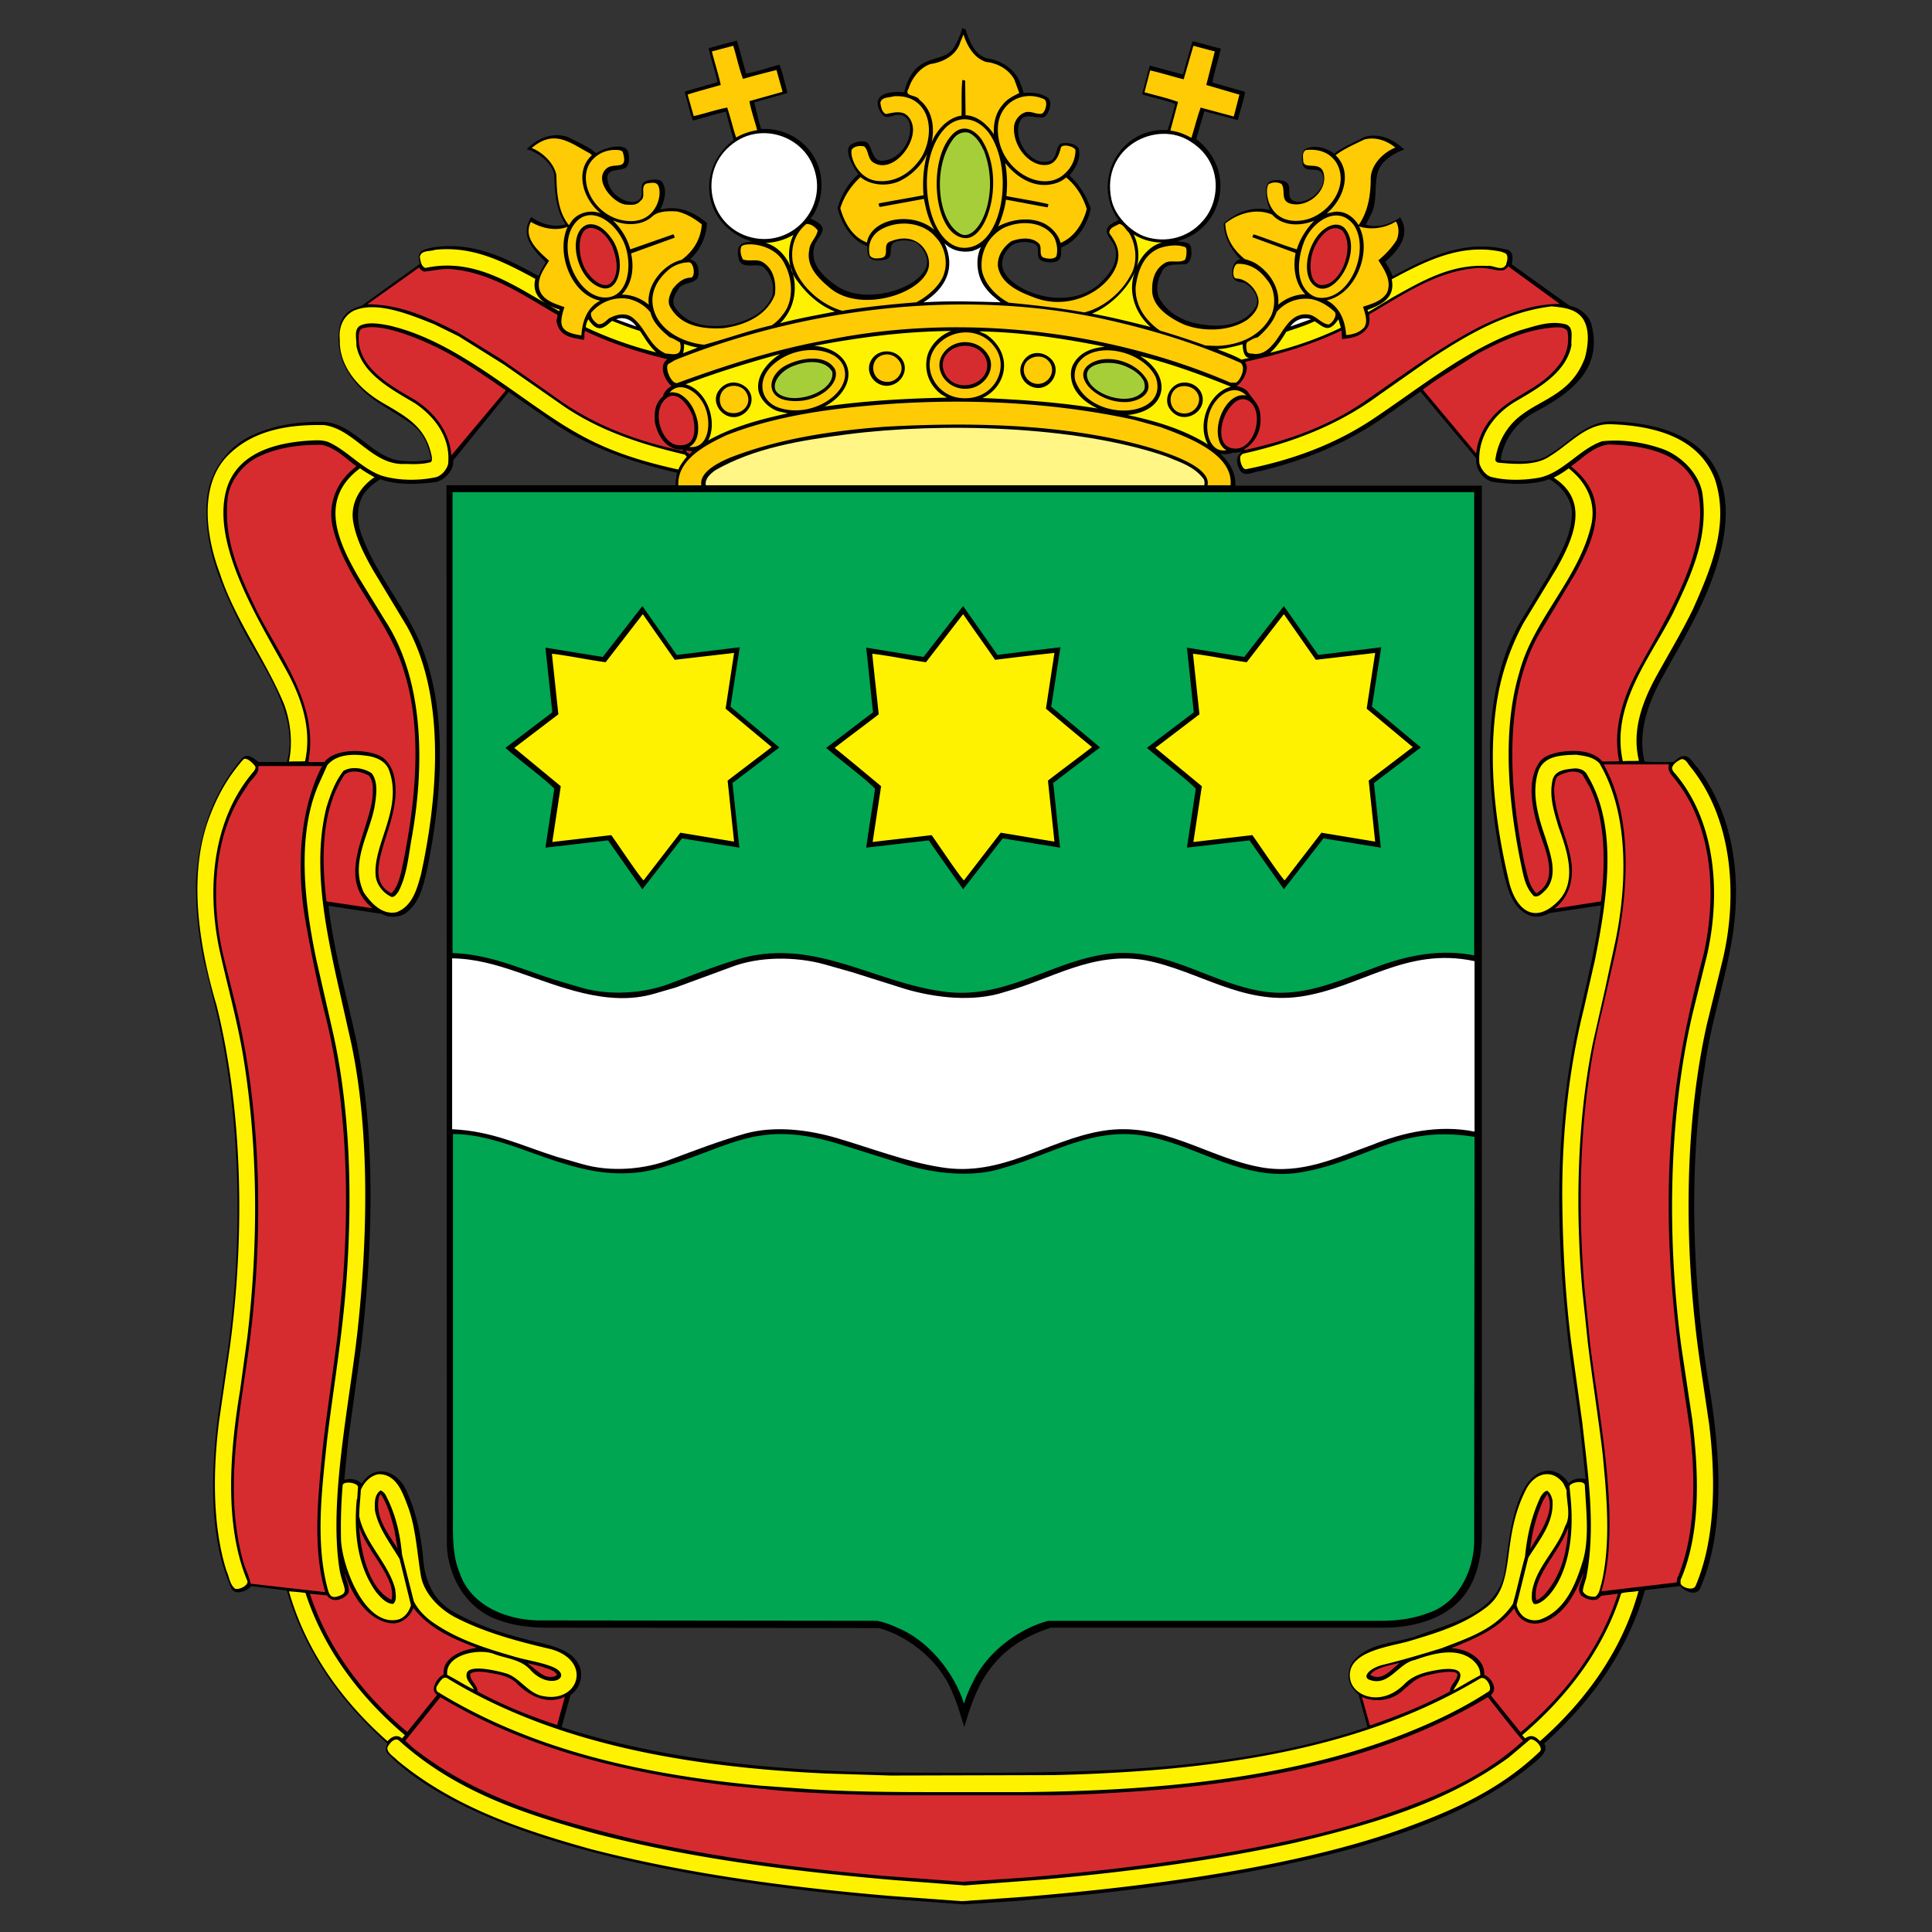 <svg xmlns="http://www.w3.org/2000/svg" id="Layer_1" x="0" y="0" version="1.1" viewBox="0 0 140 140" xml:space="preserve"><rect x="0" y="0" width="140" height="140" fill="#333333" stroke="none"/><style>.st2{fill-rule:evenodd;clip-rule:evenodd;fill:#fff}</style><path fill-rule="evenodd" d="M69.997 2.234c.263.761.615 1.698 1.493 1.991 1.025.117 2.108.79 2.459 1.844.117.234.146.468.234.673.615-.059 1.259 0 1.756.351.351.293.088 1.229-.322 1.405-.585.117-1.405-.41-1.727.351-.498 1.171.673 3.074 1.991 2.869.849-.117.527-1.142 1.025-1.317.439-.088.966-.029 1.259.351.176.761-.205 1.405-.673 1.961.761.673 1.229 1.522 1.551 2.4-.234 1.142-.966 2.371-2.137 2.81-.029.381.059.849-.351 1.025-.381.117-.849.088-1.171-.117-.351-.293.029-.907-.381-1.142-.527-.234-1.259-.205-1.727.117-.527.468-.82 1.142-.556 1.815.732 1.61 4.859 3.074 7.142.761.644-.673 1.2-1.434.937-2.43-.176-.732-1.405-1.317.263-1.991-2.02-2.781.059-6.762 3.542-6.528.205-.615.41-1.259.556-1.903-.761-.293-1.61-.439-2.4-.703l.556-2.078 2.371.644.059-.059c.205-.79.439-1.551.673-2.342.703.146 1.347.381 2.049.527-.176.823-.468 1.642-.615 2.462l2.371.673c-.117.732-.381 1.376-.527 2.049l-2.43-.644-.585 2.02c3.044 2.342 1.844 6.616-1.405 7.406.381.059.878 0 1.025.41.059.439.088.966-.322 1.229-.644.117-1.551-.146-1.815.644-.293.498-.41 1.171-.205 1.756.849 1.581 2.547 2.049 4.245 2.078 1.142-.029 2.254-.41 2.839-1.464.176-.615-.176-1.142-.644-1.493-.293-.293-.82-.088-1.025-.498-.205-.439-.029-1.317.527-1.347-.732-.732-1.171-1.61-1.229-2.605.907-.82 2.108-1.288 3.366-.966-.205-.468-.585-1.844.059-2.108.322-.117.761-.088 1.083.059.498.322-.029 1.112.556 1.376 1.025.381 2.547-.995 2.078-1.961-.293-.585-1.171 0-1.405-.644-.088-.351-.117-.82.117-1.112.703-.41 1.581-.117 2.166.293.673-.527 1.434-.79 2.166-1.2 1.083-.322 2.108.146 2.898.907-.761.263-1.61.79-1.903 1.581-.293.966-.029 2.225-.498 3.103l-.381.761c.878.263 1.815-.059 2.488-.527.79 1.259-.117 2.371-1.083 3.22.205.322.41.673.527 1.025h.059c2.459-1.347 5.24-2.693 8.255-1.903.468.146.41.673.322 1.054l4.215 3.015c.673.117 1.347.644 1.551 1.288.937 3.513-1.844 5.211-4.245 6.498-1.2.703-2.108 1.932-2.313 3.337l.059.059c1.171.088 2.517.234 3.454-.41 1.493-.878 2.693-2.459 4.596-2.4 9.016.293 9.66 6.44 6.381 13.378-.937 1.991-1.991 3.688-3.015 5.591-.849 1.669-1.551 3.659-1.054 5.679.673.059 1.405.029 2.108.029.263-.234.527-.498.907-.41.381.146.556.556.849.849 2.488 3.308 3.161 7.611 2.547 11.943-.498 3.337-1.61 6.411-2.049 9.748-1.2 7.172-.878 15.339.205 22.423.849 4.83 1.434 10.86-.556 15.368-.322.556-1.142.146-1.434-.205l-2.547.293c-1.2 4.215-3.747 7.962-7.318 11.124.439.585-.527 1.229-1.083 1.698-3.718 2.927-8.021 4.508-12.412 5.796-6.528 1.786-13.26 2.781-19.964 3.483l-4.947.439-3.656.234-5.152-.381c-10.597-.907-26.697-3.015-34.864-9.045-.585-.468-1.2-.937-1.727-1.522-.176-.205-.117-.498 0-.703-3.571-3.161-6.089-6.908-7.289-11.094l-2.576-.322c-.351.381-1.2.732-1.464.117-1.61-3.601-1.464-8.255-.966-12.324l.79-5.386c1.054-7.933.849-16.832-.966-24.325l-.878-3.571c-.351-1.786-.556-3.601-.527-5.532.176-3.366 1.171-6.381 3.308-8.928.468-.556 1.054.176 1.259.234h2.02c.966-3.425-1.786-6.908-3.337-9.894-1.376-2.81-2.722-5.679-2.459-9.074.146-1.961 1.434-3.893 3.308-4.713 1.551-.732 3.308-.995 5.152-.966 2.108.117 3.337 2.342 5.328 2.781.761.117 1.669.117 2.459-.059-.41-2.108-1.2-2.459-2.869-3.513-.703-.439-1.171-.703-1.786-1.229-1.434-1.229-2.313-2.869-1.991-4.801.263-1.376 1.317-1.434 1.639-1.61l4.186-3.015c-.205-.878.029-.995.849-1.171 2.927-.527 5.445.761 7.757 2.049.146-.351.322-.703.527-.995-.966-.966-1.903-1.961-1.054-3.279.703.498 1.61.79 2.488.527-.703-1.025-.79-2.313-.82-3.63-.234-.878-1.171-1.581-1.991-1.815.761-.79 1.873-1.259 2.986-.878.703.381 1.434.644 2.049 1.171.498-.351 2.049-.849 2.313-.088.088.351.117.82-.146 1.112-.439.322-1.522 0-1.347.937.176 1.229 1.844 1.991 2.371 1.317.263-.381-.146-1.025.41-1.259.351-.117.79-.176 1.112 0 .468.556.234 1.434-.059 2.02 0 0-.029.029-.029.059 1.259-.351 2.459.146 3.396.966-.059 1.025-.468 1.903-1.229 2.635.79.146.644 1.229.527 1.376-.41.468-1.142.234-1.434.878-.205.322-.439.761-.205 1.171.907 1.434 2.693 1.581 4.274 1.259 1.112-.293 2.371-.878 2.81-2.078.146-.79-.088-1.522-.644-2.049-.498-.351-1.405.176-1.756-.468-.117-.351-.205-.849.088-1.142.234-.205.527-.205.82-.234-.205-.117-.527-.176-.761-.322-2.839-1.405-3.161-5.064-.556-7.055a41.116 41.116 0 0 1-.556-2.049c-.79.176-1.61.439-2.4.644-.234-.644-.381-1.347-.585-2.02l.029-.088 2.342-.673c-.176-.849-.468-1.61-.644-2.459l2.048-.557c.234.79.439 1.61.673 2.4.82-.146 1.61-.439 2.4-.644.117.117.527 1.786.586 2.049l-2.4.673c.146.615.293 1.288.498 1.932 1.639-.088 3.191.761 3.952 2.254.673 1.259.527 3.132-.381 4.245 1.786.732.322 1.259.234 2.225-.205 1.2.878 2.137 1.786 2.722 2.313 1.464 6.82-.205 6.411-2.078a1.904 1.904 0 0 0-.849-1.171c-.468-.146-1.142-.205-1.581.059-.351.322.029.966-.468 1.171-.351.117-.878.176-1.2-.059-.234-.234-.205-.556-.205-.878-1.171-.41-1.873-1.639-2.166-2.752.263-.907.732-1.786 1.522-2.459-.293-.381-1.171-1.756-.527-2.166.322-.176.79-.322 1.171-.117.41.41.322 1.464 1.229 1.288 1.903-.234 2.576-3.337.966-3.308-.351 0-.673.293-1.025.059-.322-.234-1.288-1.903 1.493-1.698.79-3.132 2.898-1.903 3.659-3.337A5.02 5.02 0 0 0 69.734 2c.029.176.263 0 .263.234zm-33.136 26.17l3.22 2.225c2.722 1.844 5.796 2.898 8.987 3.63-.059.293-.117.585-.117.907H32.353l.029 76.752c.059 2.313 1.434 4.713 3.747 5.474 1.317.498 2.781.585 4.303.556l23.242.029c2.225.585 4.508 2.488 5.357 4.713.351.79.585 1.639.849 2.459.498-1.727 1.083-3.454 2.4-4.859 1.112-1.2 2.459-1.873 3.864-2.342h24.501c2.4-.117 4.859-.907 6.001-3.22.468-.966.673-2.02.732-3.132V35.195H89.522c.029-.937-.41-1.669-1.083-2.313.322.059.644.029.907-.088.205.029.439-.029.615-.059-.029.088-.615.41-.117 1.317.322.585.995.117 1.464.088 3.279-.79 6.381-2.049 9.162-4.04l2.459-1.727 4.04 4.83c0 .146 0 .322.029.468.117.556.644 1.171 1.229 1.259 1.288.176 2.839.234 4.04-.205.849.468 1.581 1.376 1.639 2.371 0 1.815-.966 3.249-1.786 4.742l-2.049 3.396c-2.898 5.181-2.342 12.529-1.054 18.266.293 1.112.673 2.459 1.932 2.869.468.117.966 0 1.347-.205l3.718-.556c-.234 2.225-.907 5.093-1.405 7.26-1.903 8.021-1.961 15.368-1.025 23.769.293 2.693.761 5.328 1.054 8.021l.263 2.517c-.41-.088-.937-.029-1.229.293-.351-.527-.937-.966-1.639-.878-2.4.351-2.722 5.562-3.015 7.377-.556 2.927-3.805 3.63-6.089 4.479-1.61.673-3.659.468-4.889 1.961-.293.41-.41 1.025-.234 1.522.117.322.351.615.644.878l.644 2.342c-9.953 3.366-21.105 3.337-31.585 3.308-2.869 0-5.737-.029-8.606-.205-6.147-.351-12.499-1.229-18.207-3.103l.644-2.313c.615-.439.878-1.142.732-1.873-.381-1.288-1.756-1.61-2.869-1.903-2.225-.527-4.391-1.142-6.323-2.254-1.522-.82-2.137-2.4-2.225-3.981-.176-1.786-.556-3.513-1.317-5.035-.732-1.317-2.283-1.669-3.132-.263-.293-.351-.82-.41-1.259-.293l.293-2.927.937-6.791c.849-7.318 1.083-15.368-.41-22.364-.673-3.074-1.61-6.411-1.961-9.514l3.864.585c.527.322 1.347.263 1.815-.117.937-.761 1.171-1.873 1.434-2.957 1.171-5.591 1.698-12.587-.995-17.651-1.2-2.283-2.898-4.391-3.747-6.82-.381-1.054-.351-2.459.527-3.279.263-.293.556-.468.849-.673 1.2.439 2.752.381 4.04.205.556-.117 1.083-.673 1.229-1.2 0-.117.029-.234.029-.381l4.01-4.946z" clip-rule="evenodd"/><path fill="#ffcb05" fill-rule="evenodd" d="M98.128 16.344c1.112 1.727-.176 5.152-2.283 5.24-.498.029-.907-.205-1.2-.556-.761-.907-.556-2.4-.176-3.425.527-1.464 2.459-2.899 3.659-1.259zm-.732.146c1.493 1.581-.673 5.298-2.108 4.245-1.259-.907-.322-4.127 1.376-4.449.293-.03.527.028.732.204zm-52.134 1.2c.644 1.698.176 3.981-1.522 3.864-2.108-.146-3.513-3.952-1.932-5.533 1.083-1.083 2.781.03 3.454 1.669zm-.79-.176c.907 1.669.322 3.747-.907 3.337-1.844-.585-2.517-4.01-1.025-4.567.848-.204 1.522.586 1.932 1.23zm-1.698-6.381c.029.059.088.059.117.117-1.229 1.112-.703 3.132.644 4.215a1.873 1.873 0 0 0-1.961.381c-.146.146-.234.322-.351.468-.79-.966-.878-2.313-.907-3.63-.176-.878-.995-1.639-1.786-1.961 1.638-1.376 2.722-.41 4.244.41zm58.34-.439c-.878.351-1.756 1.229-1.786 2.225 0 1.259-.205 2.43-.878 3.396-.381-.615-.995-1.054-1.756-.966l-.556.117c1.317-1.112 1.844-3.074.644-4.215.644-.498 1.376-.79 2.078-1.142.79-.205 1.61.058 2.254.585zm-4.303 1.054c1.112 1.786-.703 4.098-2.635 4.245-2.313.205-2.576-2.195-2.254-2.635.263-.176.673-.176.937-.029.322.41-.088 1.171.585 1.405 1.259.41 2.839-.907 2.459-2.225-.263-.849-1.347-.205-1.464-.79 0-.293-.117-.703.205-.849.879-.088 1.669.146 2.167.878zm-51.695-.761c.468 1.464-.615.732-1.171 1.229-.937.82.41 2.43 1.347 2.605.381.029.849.088 1.112-.263.468-.293-.059-1.025.439-1.259.234-.029.556-.117.761.029.498.468.088 2.781-1.991 2.693-2.4-.088-3.835-2.752-2.839-4.245.498-.703 1.347-1.025 2.195-.878l.147.089zm5.737 5.269c-.059 1.025-.585 1.932-1.464 2.576-1.025.234-1.991 1.229-2.283 2.225-.088.322-.146.673-.088 1.025-.556-.439-1.2-.732-1.961-.732.761-.79.907-1.932.673-2.986l3.161-1.142c-.029-.059-.029-.322-.205-.205l-3.015 1.054c-.205-.79-.644-1.493-1.259-2.108.878.41 2.166.41 2.898-.322.468-.351 1.112-.351 1.727-.322.674.146 1.26.498 1.816.937zm41.333-.703c.761.849 2.049.849 3.044.439-.585.615-1.025 1.317-1.259 2.078-1.054-.322-2.049-.732-3.103-1.083-.088.029-.088.146-.117.205l3.132 1.142c-.205 1.054-.029 2.254.703 2.986a3.141 3.141 0 0 0-1.961.761c.117-1.229-.615-2.371-1.669-3.015a3.446 3.446 0 0 0-.761-.293c-.82-.673-1.376-1.522-1.405-2.576.908-.732 2.225-1.141 3.396-.644zm9.016 1.844c-.322.527-.82 1.054-1.317 1.464.439.703.995 1.493.615 2.371-.41.615-1.112.79-1.727.995.117.439.381 1.025.088 1.493-.351.381-.82.527-1.317.556-.059-.995-.439-2.02-1.405-2.517 2.108-.439 3.308-3.513 2.342-5.357.878.293 1.932.117 2.664-.351.262.351.232.966.057 1.346zm-60.068-.966c-.878 1.903.263 4.947 2.371 5.357-.966.468-1.317 1.522-1.376 2.517-1.551-.234-1.669-.703-1.229-2.049-.732-.263-1.698-.527-1.844-1.434-.088-.761.381-1.347.732-1.932-.82-.732-1.903-1.669-1.317-2.81.731.439 1.785.703 2.663.351zm6.001 6.206c.176.732.79 1.317 1.405 1.815.263.059.468.234.732.351.059.205.088.527-.059.732-.263.234-.644.088-.966.088-1.229-.527-1.434-1.903-2.488-2.664-.498-.322-1.171-.146-1.639.117-.234.205-.468.468-.79.41-.263-.176-.556-.468-.498-.82.703-.82 1.727-1.2 2.781-.995.615.176 1.113.468 1.522.966zm49.588-.029c.205.293-.234.878-.468.907-.585-.088-.937-.732-1.551-.732-1.317-.088-1.756 1.405-2.488 2.195-.351.41-.761.703-1.317.673-.205-.059-.527.029-.556-.263-.029-.205-.088-.468.059-.615.234-.117.468-.293.732-.322.615-.527 1.142-1.142 1.376-1.844.644-.732 1.522-1.054 2.488-.937.642.118 1.227.469 1.725.938zM53.839 5.718c.79-.234 1.61-.439 2.43-.644l.439 1.581-2.4.673c.117.703.381 1.405.556 2.108a4.468 4.468 0 0 0-1.522.527c-.234-.703-.41-1.464-.644-2.166-.82.146-1.61.439-2.43.615l-.439-1.551c.059-.059 2.108-.615 2.4-.703-.176-.82-.439-1.61-.644-2.43l1.551-.41c.234.76.41 1.609.703 2.4zm33.575.439l2.4.703-.41 1.581-2.4-.644c-.263.732-.439 1.464-.673 2.195-.468-.263-.995-.468-1.522-.527l.556-2.078c-.79-.293-1.61-.468-2.43-.703l.41-1.581c.79.176 1.61.439 2.43.644l.703-2.43 1.551.41-.615 2.43zM85.98 18.1c0 .263 0 .527-.117.732-.439.263-1.054-.029-1.464.234-.732.439-.937 1.229-.907 2.02.029 1.2 1.376 2.02 2.313 2.43 1.405.556 3.396.498 4.625-.381.527-.439.937-.995.703-1.669-.205-.644-.878-1.288-1.581-1.288-.293-.088-.205-.937.088-1.054.878-.059 1.61.41 2.137 1.112.615.673.703 1.786.351 2.605-.761 1.551-2.4 2.195-4.01 2.225l-.761-.029a61.759 61.759 0 0 0-3.308-1.083c-1.083-.761-1.815-1.844-1.756-3.161.146-1.112.556-2.342 1.727-2.81.527-.176 1.259-.293 1.815-.088.116 0 .116.117.145.205zm-29.068 1.142c.527 1.025.615 2.635-.205 3.571a2.8 2.8 0 0 1-.79.761c-1.669.381-3.249.966-4.889 1.405-1.522-.146-3.308-1.025-3.688-2.664-.263-1.142.322-2.137 1.2-2.839a2.38 2.38 0 0 1 1.405-.468c.351.059.468 1.054.117 1.112-.556 0-.966.381-1.317.82-.176.381-.41.82-.205 1.259.761 1.434 2.371 1.669 3.893 1.581 1.493-.205 3.132-.878 3.718-2.43.117-.907-.088-1.932-.966-2.4-.41-.176-.907 0-1.347-.146-.146-.263-.234-.644-.117-.937.176-.323 2.489-.294 3.191 1.375zM71.461 4.488c.82.088 1.639.527 2.049 1.288l.351.966c-.41.205-.907.439-1.229.878-.498.585-.644 1.317-.615 2.108-.468-.703-1.2-1.347-2.049-1.376l-.029-2.517c-.088 0-.146-.059-.205-.029-.088.82-.029 1.727-.059 2.576-.966.117-1.815 1.054-2.166 1.932.234-1.083.059-2.342-.878-3.074-.205-.41-1.171-.205-.79-.82.234-.761.849-1.551 1.61-1.786.878-.117 1.873-.644 2.137-1.581l.234-.556c.234.791.761 1.728 1.639 1.991zm4.186 2.693c.322.146.117.937-.146 1.054-.41.088-.79-.234-1.229-.088-.41.146-.732.556-.79.995-.117 1.581 1.288 3.074 2.517 2.781.556-.146.761-.761.878-1.229.117-.293.966-.088 1.054.176 0 .761-.351 1.405-.966 1.873-1.639 1.229-4.742-.556-4.654-3.483.057-1.757 1.726-2.781 3.336-2.079zm-8.753.732c.673.995.468 2.547-.146 3.513-.761 1.142-1.932 1.873-3.308 1.669-1.434-.263-1.903-1.961-1.698-2.283.205-.234.556-.263.878-.205.351.322.234.907.673 1.171 1.259.79 2.898-1.025 2.869-2.43-.029-.468-.234-.937-.673-1.142-.41-.146-.878-.029-1.288.059-.322-.146-.351-.527-.41-.82.117-.439.615-.351.966-.468.879-.059 1.64.204 2.137.936zm.03 6.235c-1.083.205-2.137.381-3.22.585-.059.059 0 .146 0 .205l.059.059 3.191-.585c.146.79.351 1.581.761 2.254-1.669-1.434-4.625-.79-4.889.907-1.054-.381-1.669-1.493-1.932-2.488.263-.849.761-1.61 1.464-2.254.79.673 2.166.703 3.044.176.732-.381 1.464-1.142 1.786-1.873-.264.965-.352 1.99-.264 3.014zm9.689-.907c.234-.088.439-.205.644-.381.761.615 1.229 1.434 1.493 2.283-.234.966-.878 2.049-1.903 2.459-.146-.673-.82-1.317-1.464-1.522-.966-.351-2.166-.146-3.044.322.234-.556.468-1.259.556-1.932.995.176 2.02.381 3.015.556a.701.701 0 0 0 .059-.234c-.995-.234-2.02-.381-3.044-.585a8.194 8.194 0 0 0-.088-2.4c.907 1.141 2.283 1.961 3.776 1.434zm-4.889-3.513c1.756 2.635.966 8.021-1.698 8.226-2.781.205-3.893-5.854-1.698-8.489 1.054-1.259 2.518-.996 3.396.263zm-.614.351c1.815 2.781.439 7.377-1.229 7.172-2.283-.263-2.722-5.825-.761-7.611.731-.644 1.492-.234 1.99.439zm5.239 7.055c.234.41.322.937.205 1.434-.205.263-.703.176-.966.088-.322-.205-.059-.732-.293-.995-.498-.527-1.405-.41-2.02-.176-.585.439-.995 1.025-.966 1.786.205 1.376 1.727 1.961 2.869 2.371 3.191 1.054 6.381-1.61 5.796-3.659-.117-.41-.351-.761-.585-1.083-.029-.41.439-.498.703-.673.322.029.468.41.703.615.556.878.673 2.225.117 3.132-.673 1.259-1.991 2.342-3.337 2.664-1.786-.322-3.63-.527-5.474-.703-.907-.468-1.815-1.405-1.961-2.43-.117-1.259.498-2.4 1.581-2.986 1.111-.527 2.809-.556 3.628.615zm-8.518.088c.703.732.907 1.961.468 2.898-.381.761-1.171 1.405-1.903 1.786-1.786.146-3.601.322-5.357.615-1.581-.439-3.249-1.903-3.601-3.571-.146-1.083.176-2.049.995-2.722.351 0 .615.205.82.468-.088.527-.585.878-.615 1.434-.234 1.2.703 2.078 1.551 2.781 2.254 1.815 6.791.322 7.113-1.581.176-1.054-.849-2.605-2.752-1.844-.673.176-.029 1.083-.673 1.2-.293.059-.673.088-.849-.176-.176-.732.088-1.405.703-1.815 1.261-.791 3.163-.644 4.1.527zm22.071 9.074c.439.381-.088 1.347-.351 1.434h-.381c-8.606-3.718-19.32-5.093-29.155-3.103-3.805.673-7.406 1.844-10.948 3.132-.439.059-.907-1.112-.644-1.376l.498-.293c9.104-3.63 20.286-5.181 30.59-3.074 3.6.763 7.084 1.817 10.391 3.28zm-17.826-1.141c1.142 1.493-.059 3.923-2.459 3.688-1.932-.176-3.044-2.517-1.581-3.952 1.112-1.112 3.074-1.112 4.04.264zm-.498.526c.644.937-.117 2.254-1.259 2.459-1.639.293-2.81-1.376-1.961-2.547.761-1.082 2.488-1.082 3.22.088zm4.361.44c.673.644.117 1.727-.761 1.698-.849-.029-1.317-1.054-.732-1.669.381-.381 1.113-.439 1.493-.029zm7.816 1.229c.995 2.927-4.508 3.308-5.767.41-.205-.41-.117-1.025.117-1.405 1.113-1.727 4.714-.996 5.65.995zm-.644.176c.498 1.054-.732 1.639-1.639 1.61-1.903 0-3.718-1.698-2.664-2.635 1.083-.937 3.425-.468 4.303 1.025zm3.659.966c.41.673-.263 1.669-1.229 1.434-.849-.205-.966-1.434-.205-1.844.498-.234 1.171-.059 1.434.41zm3.542.175c-1.317-.322-2.517 1.991-1.903 3.454.088.176.263.41.468.498-1.464.293-1.873-2.225-.761-3.571.586-.732 1.494-1.113 2.196-.381zm-39.283.703c.585 1.2.351 3.191-1.083 3.015.644-.351.703-1.142.615-1.815-.176-.82-.585-1.698-1.434-2.078-.205-.029-.41-.117-.615-.029.731-.908 2.019-.147 2.517.907zm3.073-.878c.41.732-.234 1.551-1.112 1.434-.82-.088-1.083-1.112-.556-1.669.439-.468 1.375-.38 1.668.235zm7.084-1.757c.468 1.698-2.254 3.571-4.654 2.839-1.464-.439-1.756-2.078-.468-3.191 1.873-1.609 4.771-1.17 5.122.352zm-.673.03c.439 1.112-1.464 2.664-3.601 2.225-1.259-.263-1.347-1.551-.205-2.371.937-.616 3.074-1.113 3.806.146zm4.683-.557c.41.673-.176 1.464-.878 1.464-1.347 0-1.405-1.932-.059-1.991.381 0 .733.205.937.527zm18.91 4.742c1.61.615 5.298 1.844 5.064 4.215h-1.669c.381-1.727-5.064-2.986-6.206-3.249-5.357-1.2-11.358-1.317-17.124-.995-3.952.293-7.786.878-11.299 2.254-.673.293-2.225.995-2.049 1.991h-1.669c-.088-1.903 2.078-2.957 3.483-3.63 3.747-1.464 7.874-1.991 12.119-2.283 5.942-.381 11.972-.029 17.446 1.171l1.904.526z" clip-rule="evenodd"/><path d="M70.466 18.188c.205-.088.439-.146.615-.293-.439.907-.293 2.195.351 2.986.293.41.703.732 1.083 1.025-1.844-.059-3.747-.117-5.591 0 1.639-1.025 2.342-2.517 1.522-4.274.527.526 1.258.702 2.02.556zM46.111 23.662l-1.464-.527c.527-.205 1.113 0 1.464.527zM94.996 23.135l-1.493.527c.322-.469.937-.732 1.493-.527z" class="st2"/><path fill="#a6ce39" fill-rule="evenodd" d="M60.308 26.94c.234 1.347-2.459 2.4-3.776 1.669-.907-.498-.117-1.786 1.171-2.166.819-.293 2.107-.381 2.605.497zm22.598.732c.059.205.088.498-.059.673-.995 1.2-3.805.263-4.069-1.025-.205-.995 1.581-1.288 2.752-.79.557.235 1.142.586 1.376 1.142zM71.314 10.957c1.229 3.279-.468 6.616-1.698 6.001-1.669-.849-2.108-4.83-.527-6.908.263-.351.644-.527 1.083-.439.586.234.908.849 1.142 1.346z" clip-rule="evenodd"/><path fill="#fff685" fill-rule="evenodd" d="M84.458 33.058c.966.41 2.049.703 2.752 1.639.088.117.088.322.059.468H51.146c-.088-.468.322-.82.673-1.083 2.869-1.639 6.176-2.166 9.543-2.605 6.791-.878 16.597-.644 23.096 1.581z" clip-rule="evenodd"/><path d="M37.417 70.41c3.103 1.054 6.586 2.576 9.953 1.61l1.61-.468 3.981-1.464c2.02-.79 4.684-.79 6.791-.205l1.961.556 3.893 1.229c2.195.644 4.976.966 7.23.205 3.337-.907 6.352-2.957 10.187-2.283 3.776.732 6.967 3.22 11.153 2.635 4.391-.615 7.669-3.659 12.675-2.576v12.353c-2.576-.527-5.211.059-7.435.966-2.547.907-5.093 2.166-8.079 1.61-3.864-.703-7.113-3.337-11.416-2.635-4.01.644-7.318 3.396-11.768 2.635-2.43-.381-5.035-1.376-7.406-2.078-2.049-.615-4.567-.966-6.762-.351-1.844.527-3.513 1.171-5.328 1.844-1.932.761-4.42.966-6.498.351l-1.844-.527c-2.664-.849-4.596-1.844-7.552-1.991V69.444c1.697.029 3.19.468 4.654.966zm50.349-58.487c.615 1.317.351 3.074-.644 4.127-1.025 1.171-2.635 1.581-4.098 1.112-1.142-.381-2.254-1.551-2.488-2.722-.79-3.776 3.308-5.825 5.767-4.157.614.382 1.17.967 1.463 1.64zm-28.892 0c1.347 3.103-1.61 6.264-4.771 5.181-2.898-.995-3.571-5.064-.732-6.879 1.902-1.229 4.595-.409 5.503 1.698z" class="st2"/><path fill="#00a651" fill-rule="evenodd" d="M60.923 82.938l4.684 1.464c2.166.644 4.947.966 7.172.205 3.308-.907 6.323-2.927 10.099-2.313 3.981.673 7.26 3.483 11.68 2.605 4.625-.878 6.85-3.396 12.294-2.517l-.029 29.477c-.088 2.108-1.229 4.362-3.366 5.035-1.054.41-2.225.556-3.425.556H75.969c-2.195.585-4.449 2.283-5.474 4.449a10.338 10.338 0 0 0-.644 1.551c-.673-2.166-2.517-4.537-4.771-5.474-.498-.234-1.025-.439-1.551-.527l-24.647-.029c-2.313-.088-4.801-1.112-5.591-3.483-.615-1.493-.439-3.279-.468-5.006V82.177c4.801 0 9.279 4.157 15.105 2.43 5.208-1.551 6.994-3.542 12.995-1.669zm39.166-36.034l-.673 4.303 3.542 2.957-3.396 2.576.498 4.684-4.157-.673-2.869 3.688-2.488-3.542-4.537.527.644-4.274c-.82-.82-2.605-2.137-3.542-2.957l3.396-2.576-.498-4.684 4.157.673 2.869-3.688 2.488 3.542 4.566-.556zm-23.242 0c-.234 1.434-.439 2.869-.673 4.303 1.171.995 2.371 1.961 3.542 2.957a262.119 262.119 0 0 0-3.396 2.576c.176 1.551.322 3.132.498 4.684l-4.157-.673-2.869 3.688c-.82-1.171-1.669-2.342-2.488-3.542l-4.537.527c.205-1.434.439-2.869.644-4.274-.82-.82-2.605-2.137-3.542-2.957 1.142-.849 2.254-1.727 3.396-2.576-.176-1.551-.322-3.132-.498-4.684l4.157.673c.966-1.229 1.903-2.459 2.869-3.688.82 1.171 1.669 2.371 2.488 3.542 1.551-.205 3.073-.38 4.566-.556zm-23.242 0l-.673 4.303 3.542 2.957-3.396 2.576.498 4.684-4.157-.673-2.869 3.688-2.488-3.542-4.537.527.644-4.274c-.82-.82-2.635-2.137-3.542-2.957l3.396-2.576-.498-4.684 4.157.673 2.869-3.688 2.488 3.542 4.566-.556zm53.246 22.335c-2.576-.527-5.152.059-7.377.937-2.547.907-5.123 2.166-8.108 1.639-3.952-.673-7.26-3.454-11.65-2.605-3.923.703-7.201 3.337-11.592 2.605-4.83-.703-9.104-3.776-14.314-2.4-1.669.468-3.513 1.2-5.152 1.815-1.932.761-4.42.937-6.498.351l-1.961-.585c-2.488-.79-4.684-1.844-7.406-1.932v-33.4h74.03V69.24h.028v-.001z" clip-rule="evenodd"/><path fill="#d72c2f" fill-rule="evenodd" d="M103.104 28.228l.907-.644 3.191-2.02c1.727-.907 3.483-1.727 5.562-1.844.322 0 .644 0 .82.293.205 1.142-.234 2.108-1.025 2.898-1.405 1.522-3.366 1.873-4.654 3.601a4.679 4.679 0 0 0-.937 2.342l-3.864-4.626zm-58.75-10.392c.293.732.527 1.727.088 2.459-.585.937-1.727-.146-2.108-.937-.527-1.112-.439-2.752.41-2.839.732-.029 1.318.703 1.61 1.317zm5.855 12.353c.117.585.234 1.347-.176 1.815-.263.263-.644.293-1.025.234-1.142-.234-1.873-2.635-.615-3.454.821-.497 1.611.82 1.816 1.405zm40.689-.673c.585 1.2-.322 3.396-1.756 2.927-1.025-.322-.732-2.283.205-3.161.526-.556 1.199-.439 1.551.234zm6.352-12.821c.966 1.083.029 3.776-1.317 3.952-1.054.146-1.142-1.522-.761-2.517.263-.733 1.17-2.05 2.078-1.435zm-25.818 9.279c.468 1.112-.673 2.166-1.932 1.903-1.054-.234-1.61-1.551-.79-2.342.79-.761 2.253-.615 2.722.439zm40.425 84.627c-.293.556-.644 1.083-.966 1.639.117-1.2.439-2.4.937-3.513l.293-.468c.409.761.058 1.669-.264 2.342zm0 5.006c-.176.146-.351.293-.527.351-.381-1.581 1.639-3.425 2.313-5.269-.088 1.815-.527 3.542-1.786 4.918zm-83.28-4.743l.234 1.347c-.673-1.083-1.669-2.254-1.347-3.747l.117-.205c.527.791.761 1.698.996 2.605zm-.264 4.011c.088.322.146.732.059 1.054-1.669-.79-2.254-3.601-2.342-5.269.527 1.522 1.756 2.722 2.283 4.215zm86.295.761c.322.234.732.381 1.142.263l.293-.263 1.2-.146c-1.2 3.805-3.718 7.23-7.055 10.04l-2.166-2.693c.556-.41.059-1.288-.468-1.464.088-1.2-1.347-1.932-2.4-1.932 1.61-.673 3.366-1.317 4.567-2.898.615 1.61 2.576 1.493 4.01-.527.41-.644.761-1.317.995-2.02 0 .527-.586 1.113-.118 1.64zm-86.295 1.99c.732.088 1.405-.439 1.639-1.112 1.2 1.551 2.927 2.254 4.596 2.898-.995.117-2.517.673-2.4 1.932-.498.205-1.025 1.171-.468 1.464l-2.166 2.693c-3.337-2.781-5.825-6.235-7.055-10.011l1.229.117c.527.732 1.493.088 1.581-.234.059-.527-.234-.907-.293-1.405.468 1.463 1.552 3.424 3.337 3.658zm24.53 11.768l3.571.351c2.839.234 5.679.322 8.518.351H76.32c2.693-.059 5.679-.234 8.372-.468 8.284-.79 16.217-2.488 23.125-6.645.439.556 2.195 2.81 2.547 3.161-3.074 2.81-6.762 4.245-10.48 5.503-7.377 2.43-17.622 3.747-25.379 4.391l-4.742.322-5.503-.41c-6.118-.527-12.412-1.347-18.412-2.693-5.65-1.376-11.211-2.898-15.895-6.586l-.585-.527 2.547-3.161c6.263 3.776 13.435 5.503 20.928 6.411zm-15.455-7.465c.937.966 2.254 1.639 3.542 1.025-.176.673-.381 1.376-.556 2.049-1.961-.644-3.923-1.434-5.767-2.43 0-.498-.585-.79-.527-1.288.293-.205.732-.146 1.083-.117.79.147 1.61.205 2.225.761zm68.234-.585c-.059.468-.556.761-.556 1.229-1.873.995-3.805 1.786-5.796 2.459l-.585-2.078c.966.468 2.283.263 3.044-.527.468-.381.907-.82 1.464-.966.263-.088 2.312-.585 2.429-.117zm-6.323.029c.293-.527 1.551-.732 2.137-.878-.615.468-1.259 1.376-2.137.878zm-59.16-.263l.234.234c-.176.234-.585.176-.849.117-.468-.234-.878-.615-1.288-.937.644.147 1.288.293 1.903.586zm80.792-65.658c-.117.351.146.644.351.907 2.81 3.366 3.132 8.372 2.195 12.675-.937 3.571-1.756 7.172-2.166 10.977-.732 6.703-.381 12.88.527 19.437l.615 4.098c.41 3.542.439 7.552-.849 10.684-.088.117-.088.293-.117.439l-5.445.644c1.464-4.859-.176-12.646-.82-17.944l-.41-4.098c-.556-6.762-.293-13.846 1.288-20.052l.849-3.718c.995-4.362 1.493-9.923-.644-13.934l-.088-.176h4.713l.001.061zm-97.565 0c-1.639 3.132-1.873 7.26-1.288 10.948.381 2.195.82 4.42 1.347 6.586 1.61 6.089 1.932 12.968 1.434 19.671l-.381 3.923c-.322 2.752-.761 5.503-1.083 8.255-.322 3.396-.79 7.289.176 10.538l-5.415-.615c-.088-.556-.381-1.054-.527-1.581-1.405-5.035-.322-10.245.381-15.31 1.112-8.108.966-17.242-.907-24.911l-.937-3.776c-.937-4.069-.703-8.87 1.727-12.177.234-.527.937-.878.82-1.493h4.654v-.058zm3.366.761c.351.41.293 1.025.263 1.551-.293 2.576-2.664 5.854 0 8.05l-3.337-.498c-.381-3.161-.381-6.645 1.317-9.192.528-.38 1.26-.204 1.757.089zm88.462.819c1.171 2.4 1.142 5.503.82 8.284l-3.366.527c1.142-.907 1.434-2.283 1.171-3.659-.322-1.727-1.2-3.22-1.2-5.093.059-.293.059-.615.263-.849.498-.263 1.259-.527 1.786-.117l.526.907zM122.98 35.4c1.142 4.332-2.459 9.689-4.449 13.436-.966 1.873-1.669 4.069-1.2 6.323-.381.029-.79 0-1.2.029-.79-.878-2.108-.849-3.22-.673-.556.146-1.142.293-1.464.878-.79 1.317-.41 3.191 0 4.567.41 1.405 1.669 3.747-.117 4.771-.556-.556-.644-1.376-.849-2.108-1.083-5.298-1.639-12.031 1.083-16.744l2.547-4.245c1.054-1.903 2.371-4.567.849-6.674-.293-.439-.732-.849-1.112-1.171.878-.615 1.61-1.434 2.693-1.581 2.546.06 5.473.528 6.439 3.192zm-97.155-1.61c-1.347 1.025-2.049 2.517-1.756 4.215.849 3.923 4.098 6.85 5.211 10.655 1.434 4.508.761 10.011-.205 14.519-.146.556-.293 1.112-.703 1.551-2.313-1.142.322-4.537.293-7.377 0-.966-.176-1.903-.966-2.488-.937-.585-3.396-.703-4.186.351h-1.171c.79-4.127-2.02-7.582-3.747-10.977-1.171-2.459-2.4-5.006-2.108-8.021.117-1.376 1.171-2.693 2.459-3.22 1.317-.585 2.839-.79 4.391-.761.966.206 1.698.967 2.488 1.553zm5.854-8.606c1.727.849 3.366 1.991 4.976 3.103L32.704 33c-.117-1.698-1.2-3.103-2.664-4.04-1.669-.966-4.245-2.342-4.04-4.713.029-.146.059-.351.234-.439 1.377-.468 4.245.79 5.445 1.376zm-.936-5.503c.644-.059 1.288-.234 1.961-.176 2.839.234 5.152 1.844 7.523 3.22.351.088.029.381.117.644.263 1.054 1.054 1.083 1.961 1.259.088-.176 0-.439.088-.644 1.903.907 3.923 1.551 5.972 2.049-.673.439-.205 1.522.293 1.932-.263.176-.556.41-.615.761-.585.468-.644 1.171-.585 1.873.146.761.585 1.61 1.376 1.903.205.059.41.088.644.088v.088c-3.337-.703-6.498-1.873-9.279-3.923l-3.835-2.693-3.161-1.961c-2.049-1.054-4.157-2.049-6.586-2.049l3.747-2.664c.086.117.232.263.379.293zm82.285 2.341c-1.991 0-3.747.703-5.474 1.493-3.103 1.522-6.118 3.835-8.957 5.767-2.576 1.698-5.445 2.693-8.43 3.337v-.059c.907-.556 1.317-1.551 1.142-2.635-.059-.615-.556-1.025-.878-1.522-.205-.263-.527-.351-.82-.439.498-.293.966-1.288.615-1.698l.059-.059c2.4-.527 4.742-1.2 6.908-2.254.059.176.029.41.059.615.732-.059 1.493-.205 1.903-.937.117-.263.088-.585.059-.849 2.488-1.434 4.889-3.161 7.904-3.366 1.142-.029 1.786.498 2.166-.117l3.744 2.723zM50.18 32.707c-.088.059-.146.146-.234.205-.059-.117-.263-.117-.205-.263l.439.058z" clip-rule="evenodd"/><path fill="#fff200" fill-rule="evenodd" d="M80.067 25.125c-.878.088-1.756.351-2.254 1.2-.381.615-.205 1.522.205 2.078.381.556.966.937 1.522 1.2-2.664-.439-5.503-.644-8.343-.761 1.727-.82 2.225-3.074.439-4.479-.205-.176-.468-.234-.673-.351 3.162.059 6.177.528 9.104 1.113zm-3.806.996c.585.761 0 1.903-.937 1.991-.995.059-1.756-1.025-1.2-1.903.498-.85 1.552-.791 2.137-.088zm-7.318-2.137c-.79.263-1.551 1.025-1.756 1.844-.234 1.083.146 2.078 1.025 2.752l.41.234c-2.986.059-6.001.234-8.87.644.907-.468 1.786-1.376 1.727-2.459-.088-1.229-1.376-1.873-2.488-1.932 3.22-.615 6.498-1.054 9.952-1.083zm-3.6 2.019c.556.761 0 1.786-.878 1.932-.966.176-1.815-.849-1.376-1.756.439-.907 1.698-.937 2.254-.176zm-10.392 2.254c.117.703.79 1.347 1.464 1.551l.673.146c-2.02.439-3.981.966-5.767 1.961.703-1.376-.088-3.63-1.639-4.069 2.225-.849 4.508-1.551 6.85-2.195-.82.528-1.727 1.494-1.581 2.606zm-.761-.058c.644.79.059 1.873-.878 2.02-.966.117-1.815-1.025-1.259-1.873.527-.791 1.522-.82 2.137-.147zm-3.63-3.015l-1.054.41c.029-.176.088-.439.059-.673.322.116.644.204.995.263zm7.26-4.772c.703.966 1.669 1.786 2.693 2.166-1.317.263-2.693.498-3.981.849 1.961-1.961.966-5.269-1.054-5.825a4.277 4.277 0 0 0 2.02-.585c-.498.995-.439 2.488.322 3.395zm26.404-2.839c-.82.176-1.551.995-1.844 1.756.205-.673.117-1.669-.234-2.342a3.897 3.897 0 0 0 2.078.586zm-.849 6.118c-1.405-.351-2.81-.703-4.245-.966 1.229-.498 2.547-1.727 3.103-3.015-.527 1.434.029 3.015 1.142 3.981zm6.674 1.259c0 .351.088 1.054.556.966l-.644.146c-.556-.322-1.171-.527-1.756-.761.673-.029 1.258-.205 1.844-.351zm9.601 22.364l-.615 4.04 3.337 2.781-3.191 2.43.468 4.42-3.893-.644-2.664 3.454c-.322-.293-1.932-2.722-2.342-3.279l-4.274.498.615-4.04-3.366-2.781 3.191-2.43-.468-4.391c1.259.146 2.576.439 3.893.615l2.693-3.483 2.313 3.308 4.303-.498zm-23.242 0l-.615 4.04c1.112.937 2.225 1.873 3.337 2.781-1.054.82-2.137 1.61-3.191 2.43.146 1.464.322 2.957.468 4.42-1.288-.205-2.605-.439-3.893-.644-.878 1.142-1.786 2.313-2.664 3.454-.322-.293-1.932-2.722-2.342-3.279-1.434.176-2.839.322-4.274.498l.615-4.04a284.241 284.241 0 0 0-3.366-2.781c1.054-.82 2.137-1.61 3.191-2.43-.146-1.464-.322-2.927-.468-4.391 1.259.146 2.576.439 3.893.615.907-1.171 1.786-2.313 2.693-3.483.761 1.112 1.551 2.195 2.313 3.308 1.463-.176 2.868-.352 4.303-.498zm-23.213 0l-.615 4.04 3.337 2.781-3.191 2.43.468 4.42-3.893-.644-2.664 3.454c-.322-.293-1.932-2.722-2.342-3.279l-4.274.498.615-4.04-3.366-2.781 3.191-2.43-.468-4.391c1.259.146 2.576.439 3.893.615l2.693-3.483 2.313 3.308 4.303-.498zm55.91-28.951c.234.205.088.585.029.82-.322.527-.907 0-1.376.088-2.635-.146-4.742 1.112-6.85 2.283l-1.756 1.054-.059-.146c1.083-.41 2.02-.907 1.756-2.225 2.4-1.288 5.006-2.635 7.962-1.991l.294.117zm-11.943 5.386c-1.639.79-3.337 1.376-5.123 1.815.498-.439.849-.995 1.171-1.522.673-.234 1.376-.439 2.049-.761.644.381.995.937 1.727-.146l.176.614zm-53.627.03c.322-.059.556-.322.82-.527.673.263 1.347.527 2.02.732.351.527.673 1.083 1.171 1.551a27.723 27.723 0 0 1-5.093-1.815c0-.205.088-.41.176-.585.203.292.496.702.906.644zm-4.742-3.572c-.322 1.259.732 1.932 1.756 2.225l-.029.117c-2.957-1.639-5.913-3.952-9.689-3.132-.322-.117-.351-.498-.41-.79.088-.527.732-.381 1.112-.527 2.781-.293 5.035.907 7.26 2.107zm75.933 2.928c.498.79.351 1.961.117 2.81-1.171 3.132-4.01 2.986-5.562 5.093a4.906 4.906 0 0 0-.907 2.166c-.059.176.059.293.205.322 1.259.117 2.752.234 3.776-.498 1.434-.878 2.635-2.4 4.479-2.283 2.986.117 6.264.907 7.435 3.981 1.083 3.308-.322 6.557-1.581 9.396-.849 1.756-1.873 3.425-2.81 5.152-.907 1.727-1.639 3.747-1.112 5.854-.381.029-.761 0-1.171.029-.878-4.01 1.903-7.377 3.601-10.655 1.259-2.635 2.576-5.328 2.195-8.518-.146-1.639-1.669-3.103-3.191-3.542-1.259-.41-2.693-.615-4.098-.468-1.639.556-2.81 2.254-4.537 2.635-1.112.205-2.459.234-3.542-.059-.41-.146-.703-.585-.82-.966-.146-1.873.966-3.483 2.547-4.449 1.581-.937 3.747-2.078 4.127-4.127-.059-.498.205-1.259-.381-1.493-1.142-.322-2.254.117-3.308.41-3.893 1.376-7.23 4.127-10.743 6.469-2.781 1.844-5.884 2.957-9.133 3.601-.322.059-.527-.761-.41-.966l.146-.146c3.542-.79 6.879-2.049 9.865-4.245l3.63-2.547c2.752-1.815 5.562-3.483 8.899-3.893.878.088 1.786.176 2.284.937zm-83.281.351l1.786.878 3.279 2.049 4.332 3.015c2.664 1.815 5.679 2.781 8.782 3.513l.146.146c-.234.293-.468.585-.615.937-6.703-1.464-8.489-3.366-13.7-6.908-2.283-1.522-4.625-2.927-7.318-3.542-.644-.117-1.464-.263-2.049.029-.468.293-.234.966-.263 1.434.381 2.078 2.635 3.22 4.245 4.186 1.522 1.025 2.605 2.576 2.4 4.42-.117.41-.468.82-.878.937-1.229.263-2.722.263-3.952-.117-1.405-.498-2.459-1.786-3.776-2.4-.527-.234-1.142-.146-1.698-.117-2.254.176-4.83.878-5.679 3.279-1.405 4.127 2.517 10.099 4.42 13.641.966 1.844 1.698 4.01 1.2 6.294-.381.029-.761 0-1.171.029.293-1.376.117-2.898-.351-4.157-1.347-3.249-3.571-6.147-4.654-9.484-.966-2.548-1.581-6.353.585-8.548 1.844-1.844 4.391-2.254 6.996-2.195 2.225.322 3.483 2.986 5.913 2.81.585.029 1.2.029 1.756-.117.146-.059.117-.234.117-.351-.41-2.225-1.815-2.927-3.659-4.01-1.581-.937-3.074-2.547-3.015-4.508-.088-.82.176-1.639.937-2.078 1.669-.821 4.245.291 5.884.935zm90.979 31.995c3.103 3.747 3.542 9.338 2.4 14.109l-1.142 4.654c-1.727 7.728-1.639 16.89-.439 24.852l.615 4.157c.468 3.893.468 8.255-.995 11.68-.205.381-1.025.088-1.083-.205v-.234c1.493-3.396 1.317-7.816.849-11.621l-.79-5.269c-1.054-7.845-.937-16.715.82-24.179l1.054-4.274c.995-4.479.615-9.631-2.342-13.114-.117-.117-.205-.234-.205-.41.088-.293.41-.498.673-.615.292-.029.439.264.585.469zm-7.084-17.593c-.849 3.981-4.215 6.938-5.24 10.831-1.347 4.508-.732 9.982.234 14.461.146.644.322 1.259.82 1.756.351.117.615-.234.849-.439.966-1.083.322-2.664-.029-3.835-.498-1.434-1.025-3.191-.498-4.771.41-1.142 1.669-1.171 2.752-1.2.615.088 1.2.146 1.669.615 2.137 3.601 2.02 8.694 1.171 12.851l-.79 3.659-.849 3.747c-1.142 5.62-1.288 12.031-.761 18.003l.381 3.63c.322 2.722.761 5.415 1.083 8.138.293 3.044.615 6.469-.088 9.426-.117.322-.117.703-.439.937-.351.029-.732-.059-.907-.381.029-.439.234-.79.293-1.229.644-3.601.059-7.406-.322-10.919l-.82-5.942c-.439-3.513-.615-7.055-.644-10.626 0-4.684.498-9.192 1.551-13.436l.82-3.601c.82-4.157 1.756-9.543-.527-13.348-.176-.41-.585-.556-.995-.527-.585.059-1.288.117-1.522.732-.322 1.229.088 2.43.41 3.513.556 1.551 1.376 3.805.059 5.269-1.639 1.756-3.015.937-3.601-1.112-.966-4.01-1.581-8.43-.995-12.792a17.837 17.837 0 0 1 1.991-6.147l2.4-3.952c1.229-2.195 2.43-4.889-.205-6.586.351-.176.732-.41 1.083-.673 1.227.962 1.959 2.338 1.666 3.948zM18.478 55.51c.088.117 0 .263-.088.381-2.927 3.396-3.425 8.313-2.517 12.792.585 2.693 1.347 5.328 1.786 8.079 1.054 6.586 1.054 13.495.263 20.139l-.527 3.864c-.732 4.391-1.171 9.748.527 13.787.117.351-.673.703-.907.556-.381-.322-.41-.878-.615-1.317-1.025-3.279-.966-7.289-.527-10.802l.79-5.415c1.083-8.05.937-17.066-.966-24.706-1.229-4.127-2.137-9.396-.527-13.641.556-1.493 1.317-2.898 2.43-4.157.204-.292.731.235.878.44zm8.664-20.93c-1.112.732-1.815 1.991-1.522 3.366.234 1.2.79 2.254 1.376 3.308l2.488 4.127c2.839 5.093 2.254 12.324 1.025 17.973-.293 1.054-.615 2.313-1.786 2.752-1.025.205-1.815-.644-2.342-1.405-1.054-2.137.381-4.215.761-6.235.117-.761.293-1.786-.205-2.43-.556-.381-1.434-.527-2.049-.176-.615.79-.937 1.698-1.229 2.635-.995 3.981-.146 8.313.673 12.119l1.112 4.947c1.376 6.44 1.2 14.314.439 21.105-.585 5.152-2.049 12.09-1.288 17.007.205 1.259.703 1.669.088 1.932-.82.351-.849-.117-1.054-.937-.761-3.337-.263-7.113.088-10.45.468-3.805 1.083-7.377 1.376-11.27.439-5.913.322-12.294-.937-18.003l-1.229-5.386c-.82-3.923-1.464-8.84.117-12.616l.673-1.493c.732-.878 2.049-.82 3.103-.644.556.117 1.171.41 1.376 1.025 1.025 2.81-1.229 5.415-.966 7.699.088.615.556 1.2 1.142 1.464.234.029.381-.234.498-.381.644-1.229.732-2.664.995-4.069.907-5.211.849-11.328-1.991-15.632l-1.903-3.103c-1.522-2.635-2.869-5.65.117-7.874.322.235.674.44 1.054.645zm84.451 91.594c-.351-.381-.644-.498-1.083-.205l-.205-.234c3.396-2.898 5.942-6.352 7.172-10.275.41-.117.849-.088 1.259-.176-1.142 4.128-3.63 7.787-7.143 10.89zm-89.456-10.743c1.259 3.893 3.776 7.406 7.201 10.304l-.205.234c-.381-.322-.761-.117-1.054.205-3.513-3.103-5.972-6.762-7.142-10.86.38.029.79.058 1.2.117zm91.154-7.933l.234.498c-.029.849.351 1.844-.117 2.605-.556 1.698-2.166 2.986-2.4 4.83 0 .293-.059.585.146.79.527.234 3.191-1.786 2.664-7.611l-.088-.907c.059-.293 1.054-.468 1.112-.088.088 1.786.351 3.835-.146 5.503-.498 1.639-1.259 3.601-3.103 4.245-.41.117-.849.029-1.171-.205-.293-.234-.439-.527-.527-.849l.849-3.425c.79-1.288 1.873-2.517 1.756-4.157-.059-.263-.146-.527-.381-.703-.205.029-.351.234-.468.41-.644 1.347-.995 2.81-1.142 4.362-.322 1.142-.556 2.283-.878 3.425-1.259 1.873-3.308 2.488-5.181 3.22-1.434.439-2.898.878-4.362 1.229-.966.293-1.347.878-.849 1.054 1.405.527 2.078-1.2 3.279-1.434 1.229-.439 2.986-.966 4.157-.029.351.293.615.673.585 1.142-.644.322-1.288.732-1.932 1.083.088-.322 1.493-1.756-.849-1.522-.966.146-1.961.322-2.693 1.054-1.639 1.669-3.63.937-3.923-.234-.498-2.137 2.927-2.459 4.274-2.869 1.961-.585 3.923-1.171 5.591-2.459 2.225-1.727.966-4.859 2.869-8.548.616-1.171 1.875-1.522 2.694-.41zm-83.69 1.786c.527 1.493.615 3.161.878 4.771.176 1.376 1.376 2.576 2.605 3.191 2.137 1.083 4.449 1.698 6.82 2.254 3.103.849 2.02 4.069-.732 3.366-.966-.263-1.581-1.347-2.517-1.61-.41-.117-2.693-.732-2.839.029-.088.468.351.761.527 1.142-.644-.293-1.288-.732-1.932-1.054-.176-1.405 2.108-1.932 3.308-1.551.937.381 2.049.381 2.781 1.259 1.405 1.434 3.044.41 1.61-.263-.907-.381-1.932-.498-2.898-.79-2.108-.615-4.186-1.259-6.001-2.576-.498-.381-.966-.878-1.229-1.434l-.849-3.366c-.146-1.581-.498-3.044-1.229-4.391a.911.911 0 0 0-.322-.263c-.468.322-.439.937-.41 1.464.263 1.317 1.112 2.371 1.786 3.513l.82 3.337c-.117.468-.498.966-.966 1.054-2.313.498-3.952-3.63-4.098-5.708a36.91 36.91 0 0 1 .117-4.04c.088-.322 1.054-.176 1.112.117l-.059.907h-.029c-.234 2.459.059 4.859 1.405 6.733.322.381.732.849 1.229.849.293-.234.176-.732.146-1.083-.498-1.903-2.195-3.308-2.605-5.269 0-.644.088-1.259.117-1.903.205-.527.732-1.083 1.317-1.142 1.317-.002 1.757 1.461 2.137 2.457zm-.732 16.802c4.127 3.747 9.104 5.357 14.197 6.762 7.025 1.844 14.578 2.781 21.808 3.396l5.035.381 5.825-.439c6.089-.556 12.177-1.347 18.149-2.664 5.474-1.317 10.831-2.81 15.456-6.176l1.522-1.288c.293-.146.995.556.732.849-3.015 2.898-6.616 4.42-10.304 5.737-7.874 2.752-18.5 4.098-27.019 4.801l-4.567.322-5.211-.381c-7.23-.615-14.636-1.581-21.691-3.396-5.006-1.405-9.894-3.015-14.022-6.44-.263-.293-.761-.527-.703-.937.149-.263.442-.673.793-.527zm3.63-4.42c8.05 4.889 17.944 6.411 27.37 6.85l4.654.146 11.768-.029c2.722-.059 5.445-.205 8.167-.439 8.196-.761 16.012-2.488 22.833-6.586.439-.146.849.703.615.937-2.049 1.347-4.215 2.342-6.469 3.22-8.372 3.22-18.12 4.01-27.253 4.098h-6.762c-2.869 0-5.767-.029-8.635-.205l-3.688-.263c-8.372-.79-16.393-2.517-23.33-6.762-.176-.088-.176-.322-.117-.439.203-.294.467-.85.847-.528zM89.2 28.023c-1.551.381-2.517 2.664-1.669 4.186-1.786-1.112-3.776-1.698-5.825-2.137 2.869-.263 3.308-2.81.907-4.274 2.255.557 4.479 1.376 6.587 2.225zm-2.196.352c.732 1.376-1.317 2.635-2.254 1.229-.468-.703.059-1.786.937-1.873a1.349 1.349 0 0 1 1.317.644z" clip-rule="evenodd"/></svg>